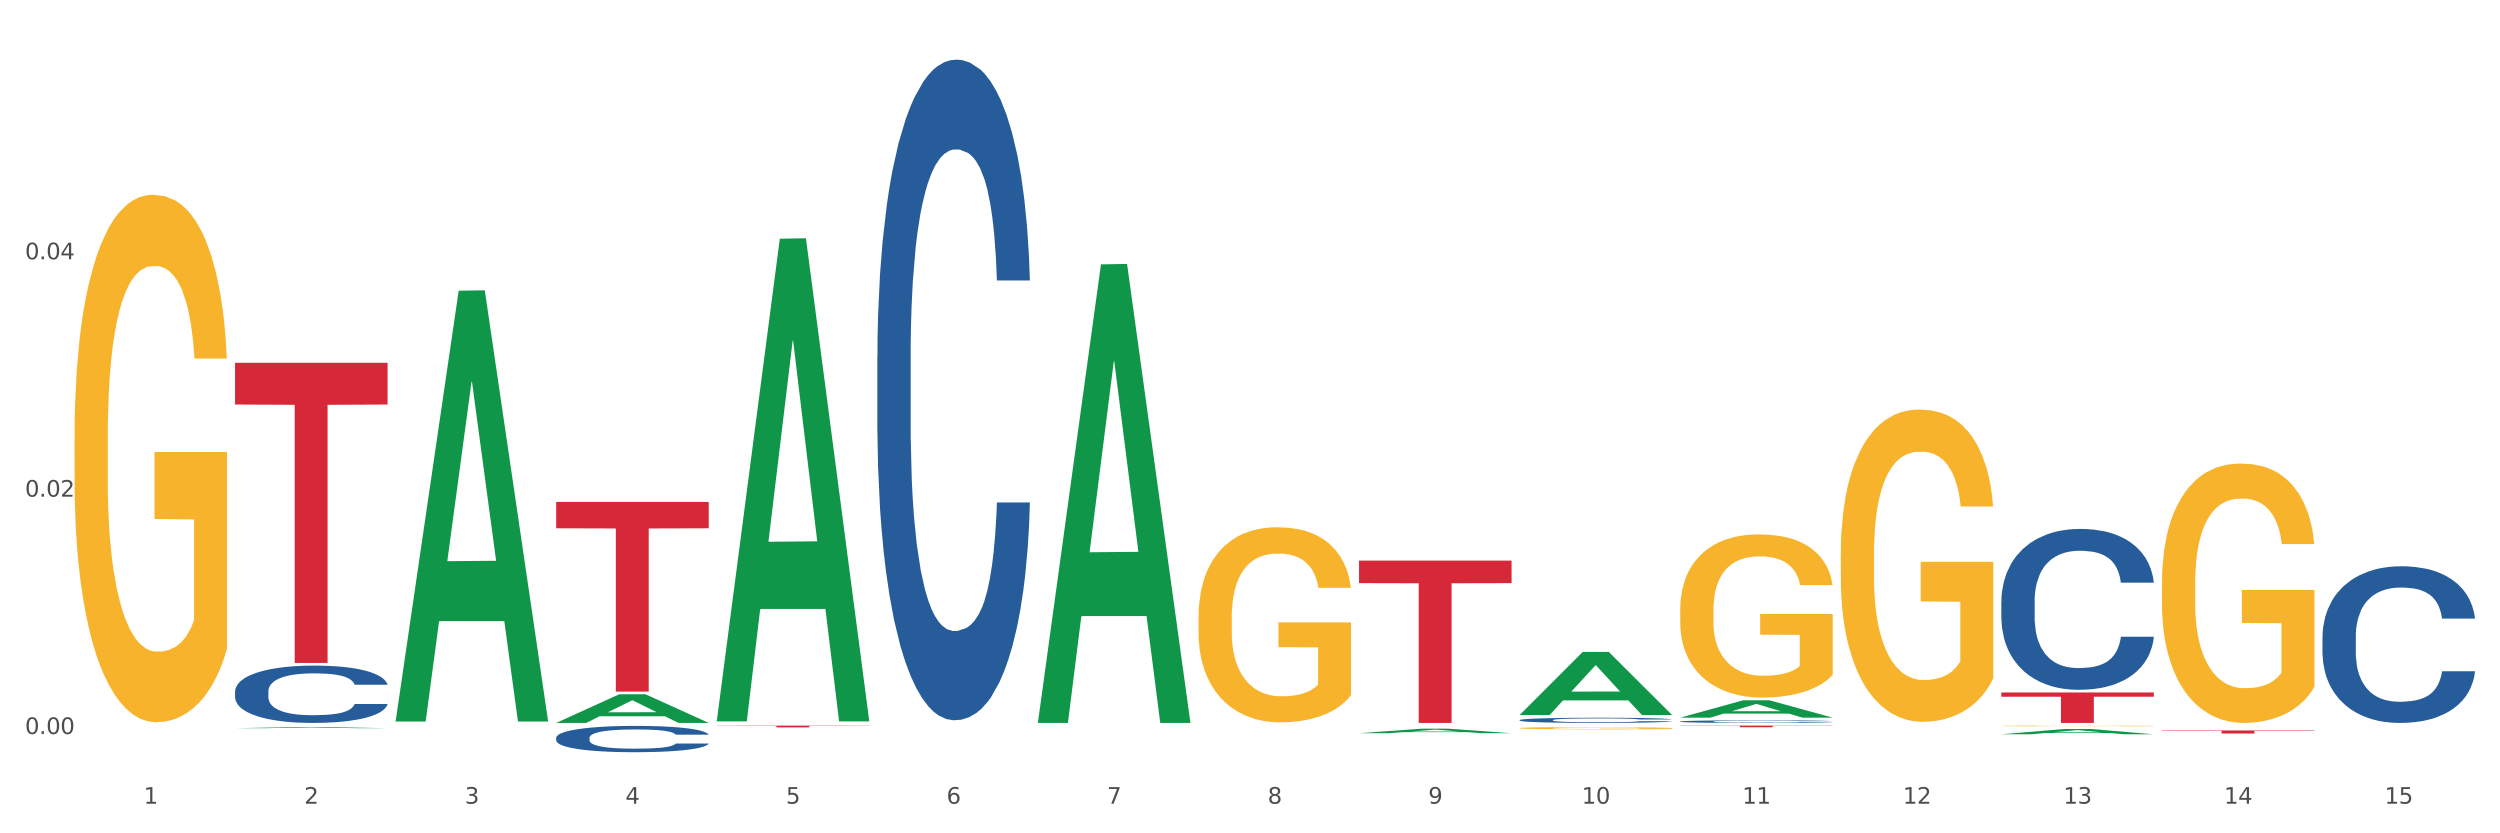 <?xml version="1.0" encoding="utf-8" standalone="no"?>
<!DOCTYPE svg PUBLIC "-//W3C//DTD SVG 1.1//EN"
  "http://www.w3.org/Graphics/SVG/1.1/DTD/svg11.dtd">
<svg xmlns:xlink="http://www.w3.org/1999/xlink" width="1080pt" height="360pt" viewBox="0 0 1080 360" xmlns="http://www.w3.org/2000/svg" version="1.1">
 <rect x="0" y="0" width="1080" height="360" fill="#333333" stroke="none"/>
 <defs>
  <style type="text/css">*{stroke-linejoin: round; stroke-linecap: butt}</style>
 </defs>
 <g id="figure_1">
  <g id="patch_1">
   <path d="M 0 360 
L 1080 360 
L 1080 0 
L 0 0 
z
" style="fill: #ffffff; stroke: #ffffff; stroke-linejoin: miter"/>
  </g>
  <g id="axes_1">
   <g id="matplotlib.axis_1">
    <g id="xtick_1">
     <g id="text_1">
      <!-- 1 -->
      <g style="fill: #4d4d4d" transform="translate(62.07 347.204) scale(0.096 -0.096)">
       <defs>
        <path id="DejaVuSans-31" d="M 794 531 
L 1825 531 
L 1825 4091 
L 703 3866 
L 703 4441 
L 1819 4666 
L 2450 4666 
L 2450 531 
L 3481 531 
L 3481 0 
L 794 0 
L 794 531 
z
" transform="scale(0.016)"/>
       </defs>
       <use xlink:href="#DejaVuSans-31"/>
      </g>
     </g>
    </g>
    <g id="xtick_2">
     <g id="text_2">
      <!-- 2 -->
      <g style="fill: #4d4d4d" transform="translate(131.436 347.204) scale(0.096 -0.096)">
       <defs>
        <path id="DejaVuSans-32" d="M 1228 531 
L 3431 531 
L 3431 0 
L 469 0 
L 469 531 
Q 828 903 1448 1529 
Q 2069 2156 2228 2338 
Q 2531 2678 2651 2914 
Q 2772 3150 2772 3378 
Q 2772 3750 2511 3984 
Q 2250 4219 1831 4219 
Q 1534 4219 1204 4116 
Q 875 4013 500 3803 
L 500 4441 
Q 881 4594 1212 4672 
Q 1544 4750 1819 4750 
Q 2544 4750 2975 4387 
Q 3406 4025 3406 3419 
Q 3406 3131 3298 2873 
Q 3191 2616 2906 2266 
Q 2828 2175 2409 1742 
Q 1991 1309 1228 531 
z
" transform="scale(0.016)"/>
       </defs>
       <use xlink:href="#DejaVuSans-32"/>
      </g>
     </g>
    </g>
    <g id="xtick_3">
     <g id="text_3">
      <!-- 3 -->
      <g style="fill: #4d4d4d" transform="translate(200.802 347.204) scale(0.096 -0.096)">
       <defs>
        <path id="DejaVuSans-33" d="M 2597 2516 
Q 3050 2419 3304 2112 
Q 3559 1806 3559 1356 
Q 3559 666 3084 287 
Q 2609 -91 1734 -91 
Q 1441 -91 1130 -33 
Q 819 25 488 141 
L 488 750 
Q 750 597 1062 519 
Q 1375 441 1716 441 
Q 2309 441 2620 675 
Q 2931 909 2931 1356 
Q 2931 1769 2642 2001 
Q 2353 2234 1838 2234 
L 1294 2234 
L 1294 2753 
L 1863 2753 
Q 2328 2753 2575 2939 
Q 2822 3125 2822 3475 
Q 2822 3834 2567 4026 
Q 2313 4219 1838 4219 
Q 1578 4219 1281 4162 
Q 984 4106 628 3988 
L 628 4550 
Q 988 4650 1302 4700 
Q 1616 4750 1894 4750 
Q 2613 4750 3031 4423 
Q 3450 4097 3450 3541 
Q 3450 3153 3228 2886 
Q 3006 2619 2597 2516 
z
" transform="scale(0.016)"/>
       </defs>
       <use xlink:href="#DejaVuSans-33"/>
      </g>
     </g>
    </g>
    <g id="xtick_4">
     <g id="text_4">
      <!-- 4 -->
      <g style="fill: #4d4d4d" transform="translate(270.169 347.204) scale(0.096 -0.096)">
       <defs>
        <path id="DejaVuSans-34" d="M 2419 4116 
L 825 1625 
L 2419 1625 
L 2419 4116 
z
M 2253 4666 
L 3047 4666 
L 3047 1625 
L 3713 1625 
L 3713 1100 
L 3047 1100 
L 3047 0 
L 2419 0 
L 2419 1100 
L 313 1100 
L 313 1709 
L 2253 4666 
z
" transform="scale(0.016)"/>
       </defs>
       <use xlink:href="#DejaVuSans-34"/>
      </g>
     </g>
    </g>
    <g id="xtick_5">
     <g id="text_5">
      <!-- 5 -->
      <g style="fill: #4d4d4d" transform="translate(339.535 347.204) scale(0.096 -0.096)">
       <defs>
        <path id="DejaVuSans-35" d="M 691 4666 
L 3169 4666 
L 3169 4134 
L 1269 4134 
L 1269 2991 
Q 1406 3038 1543 3061 
Q 1681 3084 1819 3084 
Q 2600 3084 3056 2656 
Q 3513 2228 3513 1497 
Q 3513 744 3044 326 
Q 2575 -91 1722 -91 
Q 1428 -91 1123 -41 
Q 819 9 494 109 
L 494 744 
Q 775 591 1075 516 
Q 1375 441 1709 441 
Q 2250 441 2565 725 
Q 2881 1009 2881 1497 
Q 2881 1984 2565 2268 
Q 2250 2553 1709 2553 
Q 1456 2553 1204 2497 
Q 953 2441 691 2322 
L 691 4666 
z
" transform="scale(0.016)"/>
       </defs>
       <use xlink:href="#DejaVuSans-35"/>
      </g>
     </g>
    </g>
    <g id="xtick_6">
     <g id="text_6">
      <!-- 6 -->
      <g style="fill: #4d4d4d" transform="translate(408.901 347.204) scale(0.096 -0.096)">
       <defs>
        <path id="DejaVuSans-36" d="M 2113 2584 
Q 1688 2584 1439 2293 
Q 1191 2003 1191 1497 
Q 1191 994 1439 701 
Q 1688 409 2113 409 
Q 2538 409 2786 701 
Q 3034 994 3034 1497 
Q 3034 2003 2786 2293 
Q 2538 2584 2113 2584 
z
M 3366 4563 
L 3366 3988 
Q 3128 4100 2886 4159 
Q 2644 4219 2406 4219 
Q 1781 4219 1451 3797 
Q 1122 3375 1075 2522 
Q 1259 2794 1537 2939 
Q 1816 3084 2150 3084 
Q 2853 3084 3261 2657 
Q 3669 2231 3669 1497 
Q 3669 778 3244 343 
Q 2819 -91 2113 -91 
Q 1303 -91 875 529 
Q 447 1150 447 2328 
Q 447 3434 972 4092 
Q 1497 4750 2381 4750 
Q 2619 4750 2861 4703 
Q 3103 4656 3366 4563 
z
" transform="scale(0.016)"/>
       </defs>
       <use xlink:href="#DejaVuSans-36"/>
      </g>
     </g>
    </g>
    <g id="xtick_7">
     <g id="text_7">
      <!-- 7 -->
      <g style="fill: #4d4d4d" transform="translate(478.267 347.204) scale(0.096 -0.096)">
       <defs>
        <path id="DejaVuSans-37" d="M 525 4666 
L 3525 4666 
L 3525 4397 
L 1831 0 
L 1172 0 
L 2766 4134 
L 525 4134 
L 525 4666 
z
" transform="scale(0.016)"/>
       </defs>
       <use xlink:href="#DejaVuSans-37"/>
      </g>
     </g>
    </g>
    <g id="xtick_8">
     <g id="text_8">
      <!-- 8 -->
      <g style="fill: #4d4d4d" transform="translate(547.634 347.204) scale(0.096 -0.096)">
       <defs>
        <path id="DejaVuSans-38" d="M 2034 2216 
Q 1584 2216 1326 1975 
Q 1069 1734 1069 1313 
Q 1069 891 1326 650 
Q 1584 409 2034 409 
Q 2484 409 2743 651 
Q 3003 894 3003 1313 
Q 3003 1734 2745 1975 
Q 2488 2216 2034 2216 
z
M 1403 2484 
Q 997 2584 770 2862 
Q 544 3141 544 3541 
Q 544 4100 942 4425 
Q 1341 4750 2034 4750 
Q 2731 4750 3128 4425 
Q 3525 4100 3525 3541 
Q 3525 3141 3298 2862 
Q 3072 2584 2669 2484 
Q 3125 2378 3379 2068 
Q 3634 1759 3634 1313 
Q 3634 634 3220 271 
Q 2806 -91 2034 -91 
Q 1263 -91 848 271 
Q 434 634 434 1313 
Q 434 1759 690 2068 
Q 947 2378 1403 2484 
z
M 1172 3481 
Q 1172 3119 1398 2916 
Q 1625 2713 2034 2713 
Q 2441 2713 2670 2916 
Q 2900 3119 2900 3481 
Q 2900 3844 2670 4047 
Q 2441 4250 2034 4250 
Q 1625 4250 1398 4047 
Q 1172 3844 1172 3481 
z
" transform="scale(0.016)"/>
       </defs>
       <use xlink:href="#DejaVuSans-38"/>
      </g>
     </g>
    </g>
    <g id="xtick_9">
     <g id="text_9">
      <!-- 9 -->
      <g style="fill: #4d4d4d" transform="translate(617 347.204) scale(0.096 -0.096)">
       <defs>
        <path id="DejaVuSans-39" d="M 703 97 
L 703 672 
Q 941 559 1184 500 
Q 1428 441 1663 441 
Q 2288 441 2617 861 
Q 2947 1281 2994 2138 
Q 2813 1869 2534 1725 
Q 2256 1581 1919 1581 
Q 1219 1581 811 2004 
Q 403 2428 403 3163 
Q 403 3881 828 4315 
Q 1253 4750 1959 4750 
Q 2769 4750 3195 4129 
Q 3622 3509 3622 2328 
Q 3622 1225 3098 567 
Q 2575 -91 1691 -91 
Q 1453 -91 1209 -44 
Q 966 3 703 97 
z
M 1959 2075 
Q 2384 2075 2632 2365 
Q 2881 2656 2881 3163 
Q 2881 3666 2632 3958 
Q 2384 4250 1959 4250 
Q 1534 4250 1286 3958 
Q 1038 3666 1038 3163 
Q 1038 2656 1286 2365 
Q 1534 2075 1959 2075 
z
" transform="scale(0.016)"/>
       </defs>
       <use xlink:href="#DejaVuSans-39"/>
      </g>
     </g>
    </g>
    <g id="xtick_10">
     <g id="text_10">
      <!-- 10 -->
      <g style="fill: #4d4d4d" transform="translate(683.312 347.204) scale(0.096 -0.096)">
       <defs>
        <path id="DejaVuSans-30" d="M 2034 4250 
Q 1547 4250 1301 3770 
Q 1056 3291 1056 2328 
Q 1056 1369 1301 889 
Q 1547 409 2034 409 
Q 2525 409 2770 889 
Q 3016 1369 3016 2328 
Q 3016 3291 2770 3770 
Q 2525 4250 2034 4250 
z
M 2034 4750 
Q 2819 4750 3233 4129 
Q 3647 3509 3647 2328 
Q 3647 1150 3233 529 
Q 2819 -91 2034 -91 
Q 1250 -91 836 529 
Q 422 1150 422 2328 
Q 422 3509 836 4129 
Q 1250 4750 2034 4750 
z
" transform="scale(0.016)"/>
       </defs>
       <use xlink:href="#DejaVuSans-31"/>
       <use xlink:href="#DejaVuSans-30" transform="translate(63.623 0)"/>
      </g>
     </g>
    </g>
    <g id="xtick_11">
     <g id="text_11">
      <!-- 11 -->
      <g style="fill: #4d4d4d" transform="translate(752.678 347.204) scale(0.096 -0.096)">
       <use xlink:href="#DejaVuSans-31"/>
       <use xlink:href="#DejaVuSans-31" transform="translate(63.623 0)"/>
      </g>
     </g>
    </g>
    <g id="xtick_12">
     <g id="text_12">
      <!-- 12 -->
      <g style="fill: #4d4d4d" transform="translate(822.044 347.204) scale(0.096 -0.096)">
       <use xlink:href="#DejaVuSans-31"/>
       <use xlink:href="#DejaVuSans-32" transform="translate(63.623 0)"/>
      </g>
     </g>
    </g>
    <g id="xtick_13">
     <g id="text_13">
      <!-- 13 -->
      <g style="fill: #4d4d4d" transform="translate(891.411 347.204) scale(0.096 -0.096)">
       <use xlink:href="#DejaVuSans-31"/>
       <use xlink:href="#DejaVuSans-33" transform="translate(63.623 0)"/>
      </g>
     </g>
    </g>
    <g id="xtick_14">
     <g id="text_14">
      <!-- 14 -->
      <g style="fill: #4d4d4d" transform="translate(960.777 347.204) scale(0.096 -0.096)">
       <use xlink:href="#DejaVuSans-31"/>
       <use xlink:href="#DejaVuSans-34" transform="translate(63.623 0)"/>
      </g>
     </g>
    </g>
    <g id="xtick_15">
     <g id="text_15">
      <!-- 15 -->
      <g style="fill: #4d4d4d" transform="translate(1030.143 347.204) scale(0.096 -0.096)">
       <use xlink:href="#DejaVuSans-31"/>
       <use xlink:href="#DejaVuSans-35" transform="translate(63.623 0)"/>
      </g>
     </g>
    </g>
    <g id="xtick_16"/>
    <g id="xtick_17"/>
    <g id="xtick_18"/>
    <g id="xtick_19"/>
    <g id="xtick_20"/>
    <g id="xtick_21"/>
    <g id="xtick_22"/>
    <g id="xtick_23"/>
    <g id="xtick_24"/>
    <g id="xtick_25"/>
    <g id="xtick_26"/>
    <g id="xtick_27"/>
    <g id="xtick_28"/>
    <g id="xtick_29"/>
   </g>
   <g id="matplotlib.axis_2">
    <g id="ytick_1">
     <g id="text_16">
      <!-- 0.00 -->
      <g style="fill: #4d4d4d" transform="translate(10.8 317.099) scale(0.096 -0.096)">
       <defs>
        <path id="DejaVuSans-2e" d="M 684 794 
L 1344 794 
L 1344 0 
L 684 0 
L 684 794 
z
" transform="scale(0.016)"/>
       </defs>
       <use xlink:href="#DejaVuSans-30"/>
       <use xlink:href="#DejaVuSans-2e" transform="translate(63.623 0)"/>
       <use xlink:href="#DejaVuSans-30" transform="translate(95.41 0)"/>
       <use xlink:href="#DejaVuSans-30" transform="translate(159.033 0)"/>
      </g>
     </g>
    </g>
    <g id="ytick_2">
     <g id="text_17">
      <!-- 0.02 -->
      <g style="fill: #4d4d4d" transform="translate(10.8 214.557) scale(0.096 -0.096)">
       <use xlink:href="#DejaVuSans-30"/>
       <use xlink:href="#DejaVuSans-2e" transform="translate(63.623 0)"/>
       <use xlink:href="#DejaVuSans-30" transform="translate(95.41 0)"/>
       <use xlink:href="#DejaVuSans-32" transform="translate(159.033 0)"/>
      </g>
     </g>
    </g>
    <g id="ytick_3">
     <g id="text_18">
      <!-- 0.04 -->
      <g style="fill: #4d4d4d" transform="translate(10.8 112.016) scale(0.096 -0.096)">
       <use xlink:href="#DejaVuSans-30"/>
       <use xlink:href="#DejaVuSans-2e" transform="translate(63.623 0)"/>
       <use xlink:href="#DejaVuSans-30" transform="translate(95.41 0)"/>
       <use xlink:href="#DejaVuSans-34" transform="translate(159.033 0)"/>
      </g>
     </g>
    </g>
    <g id="ytick_4"/>
    <g id="ytick_5"/>
    <g id="ytick_6"/>
   </g>
   <g id="PolyCollection_1">
    <path d="M 101.541 314.588 
L 101.609 314.588 
L 128.784 314.072 
L 140.061 314.071 
L 167.439 314.589 
L 154.395 314.589 
L 148.485 314.469 
L 120.427 314.469 
L 120.224 314.471 
L 114.517 314.589 
L 101.541 314.589 
L 101.541 314.588 
L 123.96 314.397 
L 144.952 314.396 
L 134.558 314.182 
L 134.422 314.181 
L 134.286 314.182 
L 123.892 314.396 
L 123.96 314.397 
L 101.541 314.588 
z
" clip-path="url(#p25a87e9193)" style="fill: #109648"/>
    <path d="M 725.837 313.451 
L 791.735 313.451 
L 791.735 313.552 
L 765.813 313.552 
L 765.813 314.173 
L 751.603 314.173 
L 751.603 313.552 
L 725.837 313.552 
L 725.837 313.452 
L 725.837 313.451 
z
" clip-path="url(#p25a87e9193)" style="fill: #d62839"/>
    <path d="M 32.175 189.43 
L 32.253 189.222 
L 32.253 181.73 
L 32.408 175.278 
L 33.186 159.669 
L 34.353 146.766 
L 35.209 139.898 
L 36.065 134.279 
L 37.076 128.659 
L 38.321 122.832 
L 40.578 114.299 
L 41.978 109.929 
L 43.69 105.35 
L 46.802 98.69 
L 49.058 94.944 
L 51.392 91.822 
L 55.204 88.076 
L 57.694 86.411 
L 60.339 85.163 
L 63.529 84.33 
L 65.941 84.122 
L 71.231 84.746 
L 75.744 86.619 
L 77.922 88.076 
L 80.723 90.574 
L 82.201 92.239 
L 84.613 95.569 
L 87.103 99.939 
L 88.815 103.685 
L 91.382 110.761 
L 93.327 117.837 
L 95.116 126.578 
L 96.05 132.614 
L 96.75 138.233 
L 97.373 144.685 
L 97.995 154.882 
L 83.991 154.882 
L 83.446 147.598 
L 82.59 140.73 
L 81.346 134.071 
L 80.256 129.908 
L 78.389 124.705 
L 76.677 121.375 
L 74.888 118.878 
L 72.71 116.797 
L 70.998 115.756 
L 68.586 114.924 
L 63.84 115.132 
L 60.65 116.797 
L 58.472 118.878 
L 57.071 120.751 
L 55.827 122.832 
L 54.426 125.746 
L 52.792 130.116 
L 51.625 134.071 
L 50.458 139.065 
L 49.525 144.06 
L 48.669 149.888 
L 47.969 156.131 
L 47.424 162.583 
L 46.957 170.491 
L 46.568 183.603 
L 46.568 212.115 
L 46.724 218.567 
L 47.113 227.1 
L 47.58 233.551 
L 48.358 241.252 
L 49.058 246.455 
L 50.381 253.947 
L 51.859 260.191 
L 53.026 264.145 
L 54.193 267.475 
L 56.216 272.053 
L 58.472 275.8 
L 60.417 278.089 
L 63.062 280.17 
L 64.852 281.003 
L 66.408 281.419 
L 70.22 281.419 
L 72.943 280.794 
L 75.977 279.338 
L 78.311 277.464 
L 80.256 275.175 
L 82.435 271.429 
L 83.835 267.891 
L 83.835 224.394 
L 66.719 224.186 
L 66.719 195.258 
L 98.073 195.258 
L 98.073 280.17 
L 96.75 284.541 
L 95.272 288.495 
L 93.716 292.033 
L 91.382 296.403 
L 88.581 300.566 
L 86.091 303.479 
L 83.446 305.977 
L 80.334 308.266 
L 76.288 310.347 
L 73.799 311.18 
L 70.687 311.804 
L 67.03 312.012 
L 63.84 311.596 
L 60.728 310.555 
L 57.461 308.682 
L 54.271 305.977 
L 51.859 303.271 
L 49.447 299.941 
L 46.879 295.571 
L 44.857 291.408 
L 43.301 287.662 
L 41.589 282.876 
L 39.722 276.632 
L 38.321 271.013 
L 37.076 265.185 
L 35.754 257.693 
L 34.82 251.242 
L 33.887 243.125 
L 33.342 237.089 
L 32.72 227.724 
L 32.253 214.613 
L 32.175 189.43 
z
" clip-path="url(#p25a87e9193)" style="fill: #f7b32b"/>
    <path d="M 309.64 313.451 
L 375.538 313.451 
L 375.538 313.56 
L 349.616 313.561 
L 349.616 314.232 
L 335.406 314.232 
L 335.406 313.561 
L 309.64 313.56 
L 309.64 313.452 
L 309.64 313.451 
z
" clip-path="url(#p25a87e9193)" style="fill: #d62839"/>
    <path d="M 240.274 216.835 
L 306.172 216.835 
L 306.172 228.22 
L 280.25 228.296 
L 280.25 298.758 
L 266.039 298.758 
L 266.039 228.296 
L 240.274 228.22 
L 240.274 216.912 
L 240.274 216.835 
z
" clip-path="url(#p25a87e9193)" style="fill: #d62839"/>
    <path d="M 101.541 156.739 
L 167.439 156.739 
L 167.439 174.756 
L 141.517 174.877 
L 141.517 286.388 
L 127.307 286.388 
L 127.307 174.877 
L 101.541 174.756 
L 101.541 156.861 
L 101.541 156.739 
z
" clip-path="url(#p25a87e9193)" style="fill: #d62839"/>
    <path d="M 101.541 298.664 
L 101.619 298.642 
L 101.619 298.009 
L 101.853 297.149 
L 102.71 295.566 
L 103.8 294.368 
L 105.67 292.966 
L 106.682 292.378 
L 108.006 291.722 
L 110.733 290.659 
L 113.848 289.755 
L 116.029 289.257 
L 117.665 288.941 
L 121.326 288.375 
L 123.429 288.126 
L 125.61 287.923 
L 127.48 287.787 
L 130.595 287.629 
L 133.088 287.561 
L 135.97 287.538 
L 138.385 287.561 
L 141.578 287.652 
L 146.252 287.923 
L 148.044 288.081 
L 150.458 288.353 
L 152.951 288.714 
L 154.976 289.076 
L 157.313 289.596 
L 159.728 290.275 
L 162.064 291.134 
L 163.7 291.926 
L 165.024 292.762 
L 166.193 293.78 
L 167.05 294.888 
L 167.439 295.815 
L 153.185 295.815 
L 152.795 294.978 
L 152.016 294.074 
L 151.237 293.463 
L 150.38 292.966 
L 149.056 292.4 
L 147.888 292.039 
L 145.941 291.609 
L 144.149 291.338 
L 142.669 291.179 
L 140.877 291.044 
L 137.061 290.908 
L 134.334 290.908 
L 132.621 290.953 
L 130.518 291.066 
L 128.726 291.225 
L 126.623 291.496 
L 124.987 291.79 
L 123.351 292.174 
L 122.417 292.446 
L 121.015 292.943 
L 120.08 293.35 
L 118.834 294.051 
L 118.133 294.549 
L 116.886 295.838 
L 116.341 296.788 
L 116.107 297.443 
L 115.952 298.167 
L 115.952 301.695 
L 116.419 303.278 
L 116.808 303.956 
L 117.431 304.725 
L 118.6 305.72 
L 120.314 306.692 
L 122.105 307.393 
L 123.585 307.823 
L 124.987 308.14 
L 126.389 308.388 
L 128.103 308.615 
L 129.505 308.75 
L 131.608 308.886 
L 134.101 308.954 
L 136.048 308.954 
L 140.021 308.841 
L 141.812 308.728 
L 143.526 308.569 
L 145.395 308.321 
L 146.875 308.049 
L 147.732 307.846 
L 149.134 307.416 
L 150.225 306.964 
L 151.159 306.444 
L 151.783 305.991 
L 152.484 305.313 
L 153.029 304.544 
L 153.185 304.137 
L 167.439 304.137 
L 167.128 304.951 
L 166.582 305.743 
L 165.492 306.805 
L 164.635 307.416 
L 163.311 308.162 
L 161.909 308.796 
L 159.961 309.497 
L 158.17 310.017 
L 156.3 310.469 
L 154.275 310.876 
L 150.614 311.441 
L 149.29 311.6 
L 146.486 311.871 
L 144.305 312.029 
L 141.111 312.188 
L 137.84 312.278 
L 134.412 312.301 
L 131.374 312.255 
L 128.025 312.12 
L 125.922 311.984 
L 123.585 311.781 
L 120.859 311.464 
L 118.288 311.08 
L 115.874 310.627 
L 113.615 310.107 
L 111.512 309.519 
L 108.785 308.547 
L 106.76 307.597 
L 105.28 306.715 
L 104.267 305.969 
L 103.255 305.019 
L 102.71 304.363 
L 101.853 302.78 
L 101.541 301.31 
L 101.541 298.664 
z
" clip-path="url(#p25a87e9193)" style="fill: #255c99"/>
    <path d="M 240.274 318.695 
L 240.352 318.685 
L 240.352 318.394 
L 240.585 318 
L 241.442 317.274 
L 242.533 316.724 
L 244.402 316.081 
L 245.415 315.812 
L 246.739 315.511 
L 249.465 315.023 
L 252.581 314.609 
L 254.762 314.38 
L 256.398 314.235 
L 260.059 313.976 
L 262.162 313.862 
L 264.343 313.768 
L 266.212 313.706 
L 269.328 313.634 
L 271.821 313.602 
L 274.703 313.592 
L 277.117 313.602 
L 280.311 313.644 
L 284.985 313.768 
L 286.776 313.841 
L 289.191 313.965 
L 291.683 314.131 
L 293.709 314.297 
L 296.045 314.536 
L 298.46 314.847 
L 300.797 315.241 
L 302.433 315.604 
L 303.757 315.988 
L 304.925 316.455 
L 305.782 316.963 
L 306.172 317.388 
L 291.917 317.388 
L 291.528 317.004 
L 290.749 316.59 
L 289.97 316.31 
L 289.113 316.081 
L 287.789 315.822 
L 286.62 315.656 
L 284.673 315.459 
L 282.881 315.335 
L 281.401 315.262 
L 279.61 315.2 
L 275.793 315.138 
L 273.067 315.138 
L 271.353 315.158 
L 269.25 315.21 
L 267.458 315.283 
L 265.355 315.407 
L 263.72 315.542 
L 262.084 315.718 
L 261.149 315.843 
L 259.747 316.071 
L 258.812 316.258 
L 257.566 316.579 
L 256.865 316.807 
L 255.619 317.399 
L 255.073 317.834 
L 254.84 318.135 
L 254.684 318.467 
L 254.684 320.085 
L 255.151 320.811 
L 255.541 321.122 
L 256.164 321.475 
L 257.332 321.931 
L 259.046 322.377 
L 260.838 322.699 
L 262.318 322.896 
L 263.72 323.041 
L 265.122 323.155 
L 266.835 323.259 
L 268.237 323.321 
L 270.341 323.383 
L 272.833 323.414 
L 274.78 323.414 
L 278.753 323.363 
L 280.545 323.311 
L 282.258 323.238 
L 284.128 323.124 
L 285.608 323 
L 286.465 322.906 
L 287.867 322.709 
L 288.957 322.502 
L 289.892 322.263 
L 290.515 322.056 
L 291.216 321.745 
L 291.761 321.392 
L 291.917 321.205 
L 306.172 321.205 
L 305.86 321.579 
L 305.315 321.942 
L 304.224 322.429 
L 303.367 322.709 
L 302.043 323.051 
L 300.641 323.342 
L 298.694 323.663 
L 296.902 323.902 
L 295.033 324.109 
L 293.008 324.296 
L 289.347 324.555 
L 288.022 324.628 
L 285.218 324.752 
L 283.037 324.825 
L 279.844 324.898 
L 276.572 324.939 
L 273.145 324.95 
L 270.107 324.929 
L 266.757 324.867 
L 264.654 324.804 
L 262.318 324.711 
L 259.591 324.566 
L 257.021 324.389 
L 254.606 324.182 
L 252.347 323.943 
L 250.244 323.674 
L 247.518 323.228 
L 245.493 322.792 
L 244.013 322.388 
L 243 322.045 
L 241.987 321.61 
L 241.442 321.309 
L 240.585 320.583 
L 240.274 319.909 
L 240.274 318.695 
z
" clip-path="url(#p25a87e9193)" style="fill: #255c99"/>
    <path d="M 379.006 153.996 
L 379.084 153.735 
L 379.084 146.437 
L 379.318 136.533 
L 380.175 118.288 
L 381.265 104.474 
L 383.134 88.314 
L 384.147 81.537 
L 385.471 73.978 
L 388.198 61.728 
L 391.313 51.303 
L 393.494 45.568 
L 395.13 41.919 
L 398.791 35.403 
L 400.894 32.536 
L 403.075 30.19 
L 404.945 28.627 
L 408.06 26.802 
L 410.553 26.02 
L 413.435 25.759 
L 415.85 26.02 
L 419.043 27.063 
L 423.717 30.19 
L 425.509 32.015 
L 427.923 35.143 
L 430.416 39.313 
L 432.441 43.483 
L 434.778 49.478 
L 437.193 57.297 
L 439.529 67.202 
L 441.165 76.324 
L 442.489 85.968 
L 443.658 97.697 
L 444.515 110.469 
L 444.904 121.155 
L 430.65 121.155 
L 430.26 111.511 
L 429.481 101.085 
L 428.702 94.048 
L 427.845 88.314 
L 426.521 81.798 
L 425.353 77.628 
L 423.405 72.675 
L 421.614 69.548 
L 420.134 67.723 
L 418.342 66.159 
L 414.526 64.595 
L 411.799 64.595 
L 410.086 65.117 
L 407.982 66.42 
L 406.191 68.244 
L 404.088 71.372 
L 402.452 74.76 
L 400.816 79.191 
L 399.882 82.319 
L 398.479 88.053 
L 397.545 92.745 
L 396.298 100.825 
L 395.597 106.559 
L 394.351 121.416 
L 393.806 132.363 
L 393.572 139.921 
L 393.416 148.262 
L 393.416 188.922 
L 393.884 207.167 
L 394.273 214.986 
L 394.896 223.848 
L 396.065 235.317 
L 397.778 246.524 
L 399.57 254.604 
L 401.05 259.556 
L 402.452 263.205 
L 403.854 266.073 
L 405.568 268.679 
L 406.97 270.243 
L 409.073 271.807 
L 411.566 272.589 
L 413.513 272.589 
L 417.485 271.285 
L 419.277 269.982 
L 420.991 268.158 
L 422.86 265.291 
L 424.34 262.163 
L 425.197 259.817 
L 426.599 254.865 
L 427.69 249.652 
L 428.624 243.657 
L 429.247 238.444 
L 429.948 230.625 
L 430.494 221.763 
L 430.65 217.072 
L 444.904 217.072 
L 444.592 226.455 
L 444.047 235.577 
L 442.957 247.828 
L 442.1 254.865 
L 440.776 263.466 
L 439.374 270.764 
L 437.426 278.844 
L 435.635 284.839 
L 433.765 290.052 
L 431.74 294.743 
L 428.079 301.259 
L 426.755 303.084 
L 423.951 306.212 
L 421.77 308.036 
L 418.576 309.861 
L 415.304 310.903 
L 411.877 311.164 
L 408.839 310.643 
L 405.49 309.079 
L 403.387 307.515 
L 401.05 305.169 
L 398.324 301.52 
L 395.753 297.089 
L 393.339 291.876 
L 391.08 285.881 
L 388.976 279.105 
L 386.25 267.897 
L 384.225 256.95 
L 382.745 246.785 
L 381.732 238.184 
L 380.72 227.237 
L 380.175 219.678 
L 379.318 201.433 
L 379.006 184.491 
L 379.006 153.996 
z
" clip-path="url(#p25a87e9193)" style="fill: #255c99"/>
    <path d="M 656.471 311.07 
L 656.549 311.068 
L 656.549 311.011 
L 656.783 310.934 
L 657.639 310.791 
L 658.73 310.683 
L 660.599 310.556 
L 661.612 310.503 
L 662.936 310.444 
L 665.662 310.348 
L 668.778 310.267 
L 670.959 310.222 
L 672.595 310.193 
L 676.256 310.142 
L 678.359 310.12 
L 680.54 310.101 
L 682.41 310.089 
L 685.525 310.075 
L 688.018 310.069 
L 690.9 310.067 
L 693.315 310.069 
L 696.508 310.077 
L 701.182 310.101 
L 702.973 310.116 
L 705.388 310.14 
L 707.881 310.173 
L 709.906 310.205 
L 712.243 310.252 
L 714.657 310.313 
L 716.994 310.391 
L 718.63 310.462 
L 719.954 310.538 
L 721.123 310.63 
L 721.979 310.73 
L 722.369 310.813 
L 708.114 310.813 
L 707.725 310.738 
L 706.946 310.656 
L 706.167 310.601 
L 705.31 310.556 
L 703.986 310.505 
L 702.818 310.473 
L 700.87 310.434 
L 699.079 310.409 
L 697.599 310.395 
L 695.807 310.383 
L 691.99 310.371 
L 689.264 310.371 
L 687.55 310.375 
L 685.447 310.385 
L 683.656 310.399 
L 681.553 310.424 
L 679.917 310.45 
L 678.281 310.485 
L 677.346 310.509 
L 675.944 310.554 
L 675.01 310.591 
L 673.763 310.654 
L 673.062 310.699 
L 671.816 310.815 
L 671.271 310.901 
L 671.037 310.96 
L 670.881 311.026 
L 670.881 311.344 
L 671.349 311.487 
L 671.738 311.548 
L 672.361 311.617 
L 673.53 311.707 
L 675.243 311.795 
L 677.035 311.858 
L 678.515 311.897 
L 679.917 311.925 
L 681.319 311.948 
L 683.033 311.968 
L 684.435 311.98 
L 686.538 311.993 
L 689.03 311.999 
L 690.978 311.999 
L 694.95 311.989 
L 696.742 311.978 
L 698.456 311.964 
L 700.325 311.942 
L 701.805 311.917 
L 702.662 311.899 
L 704.064 311.86 
L 705.154 311.819 
L 706.089 311.772 
L 706.712 311.731 
L 707.413 311.67 
L 707.959 311.601 
L 708.114 311.564 
L 722.369 311.564 
L 722.057 311.638 
L 721.512 311.709 
L 720.422 311.805 
L 719.565 311.86 
L 718.241 311.927 
L 716.838 311.984 
L 714.891 312.048 
L 713.1 312.095 
L 711.23 312.135 
L 709.205 312.172 
L 705.544 312.223 
L 704.22 312.237 
L 701.416 312.262 
L 699.235 312.276 
L 696.041 312.29 
L 692.769 312.299 
L 689.342 312.301 
L 686.304 312.297 
L 682.955 312.284 
L 680.852 312.272 
L 678.515 312.254 
L 675.789 312.225 
L 673.218 312.19 
L 670.803 312.15 
L 668.544 312.103 
L 666.441 312.05 
L 663.715 311.962 
L 661.69 311.876 
L 660.21 311.797 
L 659.197 311.729 
L 658.185 311.644 
L 657.639 311.585 
L 656.783 311.442 
L 656.471 311.309 
L 656.471 311.07 
z
" clip-path="url(#p25a87e9193)" style="fill: #255c99"/>
    <path d="M 725.837 311.686 
L 725.915 311.685 
L 725.915 311.656 
L 726.149 311.617 
L 727.006 311.546 
L 728.096 311.492 
L 729.966 311.429 
L 730.978 311.402 
L 732.302 311.373 
L 735.029 311.325 
L 738.144 311.284 
L 740.325 311.261 
L 741.961 311.247 
L 745.622 311.222 
L 747.725 311.21 
L 749.906 311.201 
L 751.776 311.195 
L 754.891 311.188 
L 757.384 311.185 
L 760.266 311.184 
L 762.681 311.185 
L 765.874 311.189 
L 770.548 311.201 
L 772.34 311.208 
L 774.754 311.221 
L 777.247 311.237 
L 779.272 311.253 
L 781.609 311.277 
L 784.024 311.307 
L 786.36 311.346 
L 787.996 311.382 
L 789.32 311.42 
L 790.489 311.465 
L 791.346 311.515 
L 791.735 311.557 
L 777.481 311.557 
L 777.091 311.519 
L 776.312 311.479 
L 775.533 311.451 
L 774.676 311.429 
L 773.352 311.403 
L 772.184 311.387 
L 770.237 311.368 
L 768.445 311.355 
L 766.965 311.348 
L 765.173 311.342 
L 761.357 311.336 
L 758.63 311.336 
L 756.917 311.338 
L 754.814 311.343 
L 753.022 311.35 
L 750.919 311.362 
L 749.283 311.376 
L 747.647 311.393 
L 746.713 311.405 
L 745.311 311.428 
L 744.376 311.446 
L 743.13 311.478 
L 742.429 311.5 
L 741.182 311.558 
L 740.637 311.601 
L 740.403 311.631 
L 740.248 311.663 
L 740.248 311.822 
L 740.715 311.894 
L 741.104 311.924 
L 741.727 311.959 
L 742.896 312.004 
L 744.61 312.048 
L 746.401 312.079 
L 747.881 312.099 
L 749.283 312.113 
L 750.685 312.124 
L 752.399 312.134 
L 753.801 312.141 
L 755.904 312.147 
L 758.397 312.15 
L 760.344 312.15 
L 764.317 312.145 
L 766.108 312.14 
L 767.822 312.132 
L 769.691 312.121 
L 771.171 312.109 
L 772.028 312.1 
L 773.43 312.08 
L 774.521 312.06 
L 775.455 312.037 
L 776.079 312.016 
L 776.78 311.986 
L 777.325 311.951 
L 777.481 311.933 
L 791.735 311.933 
L 791.424 311.969 
L 790.878 312.005 
L 789.788 312.053 
L 788.931 312.08 
L 787.607 312.114 
L 786.205 312.143 
L 784.257 312.174 
L 782.466 312.198 
L 780.596 312.218 
L 778.571 312.236 
L 774.91 312.262 
L 773.586 312.269 
L 770.782 312.281 
L 768.601 312.288 
L 765.407 312.296 
L 762.136 312.3 
L 758.708 312.301 
L 755.67 312.299 
L 752.321 312.293 
L 750.218 312.286 
L 747.881 312.277 
L 745.155 312.263 
L 742.584 312.246 
L 740.17 312.225 
L 737.911 312.202 
L 735.808 312.175 
L 733.081 312.131 
L 731.056 312.089 
L 729.576 312.049 
L 728.563 312.015 
L 727.551 311.972 
L 727.006 311.943 
L 726.149 311.871 
L 725.837 311.805 
L 725.837 311.686 
z
" clip-path="url(#p25a87e9193)" style="fill: #255c99"/>
    <path d="M 864.57 259.72 
L 864.648 259.657 
L 864.648 257.879 
L 864.881 255.467 
L 865.738 251.024 
L 866.829 247.66 
L 868.698 243.724 
L 869.711 242.074 
L 871.035 240.233 
L 873.761 237.25 
L 876.877 234.711 
L 879.058 233.314 
L 880.694 232.426 
L 884.355 230.839 
L 886.458 230.14 
L 888.639 229.569 
L 890.508 229.188 
L 893.624 228.744 
L 896.117 228.554 
L 898.999 228.49 
L 901.413 228.554 
L 904.607 228.807 
L 909.281 229.569 
L 911.072 230.013 
L 913.487 230.775 
L 915.979 231.791 
L 918.005 232.806 
L 920.341 234.266 
L 922.756 236.171 
L 925.093 238.583 
L 926.729 240.804 
L 928.053 243.153 
L 929.221 246.009 
L 930.078 249.12 
L 930.468 251.722 
L 916.213 251.722 
L 915.824 249.374 
L 915.045 246.834 
L 914.266 245.121 
L 913.409 243.724 
L 912.085 242.137 
L 910.916 241.122 
L 908.969 239.916 
L 907.177 239.154 
L 905.697 238.71 
L 903.906 238.329 
L 900.089 237.948 
L 897.363 237.948 
L 895.649 238.075 
L 893.546 238.392 
L 891.754 238.837 
L 889.651 239.598 
L 888.016 240.423 
L 886.38 241.503 
L 885.445 242.264 
L 884.043 243.661 
L 883.108 244.803 
L 881.862 246.771 
L 881.161 248.167 
L 879.915 251.786 
L 879.369 254.452 
L 879.136 256.292 
L 878.98 258.324 
L 878.98 268.226 
L 879.447 272.669 
L 879.837 274.573 
L 880.46 276.731 
L 881.628 279.524 
L 883.342 282.254 
L 885.134 284.222 
L 886.614 285.428 
L 888.016 286.316 
L 889.418 287.014 
L 891.131 287.649 
L 892.533 288.03 
L 894.637 288.411 
L 897.129 288.601 
L 899.076 288.601 
L 903.049 288.284 
L 904.841 287.967 
L 906.554 287.522 
L 908.424 286.824 
L 909.904 286.062 
L 910.76 285.491 
L 912.163 284.285 
L 913.253 283.016 
L 914.188 281.556 
L 914.811 280.286 
L 915.512 278.382 
L 916.057 276.224 
L 916.213 275.081 
L 930.468 275.081 
L 930.156 277.366 
L 929.611 279.588 
L 928.52 282.571 
L 927.663 284.285 
L 926.339 286.38 
L 924.937 288.157 
L 922.99 290.125 
L 921.198 291.585 
L 919.329 292.854 
L 917.304 293.997 
L 913.643 295.584 
L 912.318 296.028 
L 909.514 296.79 
L 907.333 297.234 
L 904.14 297.678 
L 900.868 297.932 
L 897.441 297.996 
L 894.403 297.869 
L 891.053 297.488 
L 888.95 297.107 
L 886.614 296.536 
L 883.887 295.647 
L 881.317 294.568 
L 878.902 293.299 
L 876.643 291.839 
L 874.54 290.188 
L 871.814 287.459 
L 869.789 284.793 
L 868.309 282.317 
L 867.296 280.223 
L 866.283 277.557 
L 865.738 275.716 
L 864.881 271.273 
L 864.57 267.147 
L 864.57 259.72 
z
" clip-path="url(#p25a87e9193)" style="fill: #255c99"/>
    <path d="M 933.936 314.406 
L 934.014 314.406 
L 934.014 314.406 
L 934.247 314.406 
L 935.104 314.406 
L 936.195 314.406 
L 938.064 314.406 
L 939.077 314.406 
L 940.401 314.406 
L 943.127 314.406 
L 946.243 314.406 
L 948.424 314.406 
L 950.06 314.406 
L 953.721 314.406 
L 955.824 314.406 
L 958.005 314.406 
L 959.874 314.406 
L 962.99 314.406 
L 965.483 314.406 
L 968.365 314.406 
L 970.779 314.406 
L 973.973 314.406 
L 978.647 314.406 
L 980.438 314.406 
L 982.853 314.406 
L 985.346 314.406 
L 987.371 314.406 
L 989.708 314.406 
L 992.122 314.406 
L 994.459 314.406 
L 996.095 314.406 
L 997.419 314.406 
L 998.587 314.406 
L 999.444 314.406 
L 999.834 314.406 
L 985.579 314.406 
L 985.19 314.406 
L 984.411 314.406 
L 983.632 314.406 
L 982.775 314.406 
L 981.451 314.406 
L 980.283 314.406 
L 978.335 314.406 
L 976.544 314.406 
L 975.064 314.406 
L 973.272 314.406 
L 969.455 314.406 
L 966.729 314.406 
L 965.015 314.406 
L 962.912 314.406 
L 961.121 314.406 
L 959.018 314.406 
L 957.382 314.406 
L 955.746 314.406 
L 954.811 314.406 
L 953.409 314.406 
L 952.475 314.406 
L 951.228 314.406 
L 950.527 314.406 
L 949.281 314.406 
L 948.736 314.406 
L 948.502 314.406 
L 948.346 314.406 
L 948.346 314.406 
L 948.814 314.406 
L 949.203 314.406 
L 949.826 314.406 
L 950.995 314.406 
L 952.708 314.406 
L 954.5 314.406 
L 955.98 314.406 
L 957.382 314.406 
L 958.784 314.406 
L 960.498 314.406 
L 961.9 314.406 
L 964.003 314.406 
L 966.495 314.406 
L 968.443 314.406 
L 972.415 314.406 
L 974.207 314.406 
L 975.92 314.406 
L 977.79 314.406 
L 979.27 314.406 
L 980.127 314.406 
L 981.529 314.406 
L 982.619 314.406 
L 983.554 314.406 
L 984.177 314.406 
L 984.878 314.406 
L 985.423 314.406 
L 985.579 314.406 
L 999.834 314.406 
L 999.522 314.406 
L 998.977 314.406 
L 997.886 314.406 
L 997.03 314.406 
L 995.705 314.406 
L 994.303 314.406 
L 992.356 314.406 
L 990.564 314.406 
L 988.695 314.406 
L 986.67 314.406 
L 983.009 314.406 
L 981.685 314.406 
L 978.88 314.406 
L 976.699 314.406 
L 973.506 314.406 
L 970.234 314.406 
L 966.807 314.406 
L 963.769 314.406 
L 960.42 314.406 
L 958.317 314.406 
L 955.98 314.406 
L 953.253 314.406 
L 950.683 314.406 
L 948.268 314.406 
L 946.009 314.406 
L 943.906 314.406 
L 941.18 314.406 
L 939.155 314.406 
L 937.675 314.406 
L 936.662 314.406 
L 935.65 314.406 
L 935.104 314.406 
L 934.247 314.406 
L 933.936 314.406 
L 933.936 314.406 
z
" clip-path="url(#p25a87e9193)" style="fill: #255c99"/>
    <path d="M 1003.302 275.034 
L 1003.38 274.972 
L 1003.38 273.242 
L 1003.614 270.893 
L 1004.47 266.567 
L 1005.561 263.291 
L 1007.43 259.46 
L 1008.443 257.853 
L 1009.767 256.061 
L 1012.494 253.156 
L 1015.609 250.684 
L 1017.79 249.324 
L 1019.426 248.459 
L 1023.087 246.914 
L 1025.19 246.234 
L 1027.371 245.678 
L 1029.241 245.307 
L 1032.356 244.874 
L 1034.849 244.689 
L 1037.731 244.627 
L 1040.146 244.689 
L 1043.339 244.936 
L 1048.013 245.678 
L 1049.805 246.11 
L 1052.219 246.852 
L 1054.712 247.841 
L 1056.737 248.83 
L 1059.074 250.251 
L 1061.489 252.105 
L 1063.825 254.454 
L 1065.461 256.617 
L 1066.785 258.904 
L 1067.954 261.685 
L 1068.811 264.713 
L 1069.2 267.247 
L 1054.945 267.247 
L 1054.556 264.96 
L 1053.777 262.488 
L 1052.998 260.819 
L 1052.141 259.46 
L 1050.817 257.915 
L 1049.649 256.926 
L 1047.701 255.752 
L 1045.91 255.01 
L 1044.43 254.577 
L 1042.638 254.207 
L 1038.822 253.836 
L 1036.095 253.836 
L 1034.382 253.959 
L 1032.278 254.268 
L 1030.487 254.701 
L 1028.384 255.443 
L 1026.748 256.246 
L 1025.112 257.297 
L 1024.178 258.038 
L 1022.775 259.398 
L 1021.841 260.51 
L 1020.594 262.426 
L 1019.893 263.786 
L 1018.647 267.309 
L 1018.102 269.904 
L 1017.868 271.697 
L 1017.712 273.674 
L 1017.712 283.315 
L 1018.18 287.642 
L 1018.569 289.496 
L 1019.192 291.597 
L 1020.361 294.316 
L 1022.074 296.974 
L 1023.866 298.89 
L 1025.346 300.064 
L 1026.748 300.929 
L 1028.15 301.609 
L 1029.864 302.227 
L 1031.266 302.598 
L 1033.369 302.969 
L 1035.862 303.154 
L 1037.809 303.154 
L 1041.781 302.845 
L 1043.573 302.536 
L 1045.287 302.103 
L 1047.156 301.423 
L 1048.636 300.682 
L 1049.493 300.126 
L 1050.895 298.951 
L 1051.986 297.715 
L 1052.92 296.294 
L 1053.543 295.058 
L 1054.244 293.204 
L 1054.79 291.102 
L 1054.945 289.99 
L 1069.2 289.99 
L 1068.888 292.215 
L 1068.343 294.378 
L 1067.253 297.283 
L 1066.396 298.951 
L 1065.072 300.991 
L 1063.67 302.721 
L 1061.722 304.637 
L 1059.931 306.059 
L 1058.061 307.295 
L 1056.036 308.407 
L 1052.375 309.952 
L 1051.051 310.385 
L 1048.247 311.126 
L 1046.066 311.559 
L 1042.872 311.992 
L 1039.6 312.239 
L 1036.173 312.301 
L 1033.135 312.177 
L 1029.786 311.806 
L 1027.683 311.435 
L 1025.346 310.879 
L 1022.62 310.014 
L 1020.049 308.963 
L 1017.634 307.727 
L 1015.376 306.306 
L 1013.272 304.699 
L 1010.546 302.041 
L 1008.521 299.446 
L 1007.041 297.036 
L 1006.028 294.996 
L 1005.016 292.4 
L 1004.47 290.608 
L 1003.614 286.282 
L 1003.302 282.265 
L 1003.302 275.034 
z
" clip-path="url(#p25a87e9193)" style="fill: #255c99"/>
    <path d="M 933.936 252.028 
L 934.014 251.926 
L 934.014 248.242 
L 934.169 245.069 
L 934.947 237.395 
L 936.114 231.05 
L 936.97 227.673 
L 937.826 224.91 
L 938.837 222.147 
L 940.082 219.282 
L 942.338 215.086 
L 943.739 212.938 
L 945.45 210.686 
L 948.563 207.412 
L 950.819 205.57 
L 953.153 204.035 
L 956.965 202.193 
L 959.455 201.374 
L 962.1 200.76 
L 965.29 200.351 
L 967.702 200.248 
L 972.992 200.555 
L 977.505 201.476 
L 979.683 202.193 
L 982.484 203.421 
L 983.962 204.239 
L 986.374 205.877 
L 988.864 208.026 
L 990.575 209.868 
L 993.143 213.347 
L 995.088 216.826 
L 996.877 221.124 
L 997.811 224.092 
L 998.511 226.854 
L 999.134 230.027 
L 999.756 235.041 
L 985.752 235.041 
L 985.207 231.459 
L 984.351 228.082 
L 983.106 224.808 
L 982.017 222.761 
L 980.15 220.203 
L 978.438 218.566 
L 976.649 217.338 
L 974.47 216.314 
L 972.759 215.803 
L 970.347 215.393 
L 965.601 215.496 
L 962.411 216.314 
L 960.233 217.338 
L 958.832 218.259 
L 957.588 219.282 
L 956.187 220.715 
L 954.553 222.864 
L 953.386 224.808 
L 952.219 227.264 
L 951.286 229.72 
L 950.43 232.585 
L 949.73 235.655 
L 949.185 238.827 
L 948.718 242.716 
L 948.329 249.163 
L 948.329 263.182 
L 948.485 266.354 
L 948.874 270.55 
L 949.341 273.722 
L 950.119 277.508 
L 950.819 280.066 
L 952.141 283.75 
L 953.62 286.82 
L 954.787 288.765 
L 955.954 290.402 
L 957.977 292.653 
L 960.233 294.495 
L 962.178 295.621 
L 964.823 296.644 
L 966.613 297.053 
L 968.169 297.258 
L 971.981 297.258 
L 974.704 296.951 
L 977.738 296.235 
L 980.072 295.314 
L 982.017 294.188 
L 984.196 292.346 
L 985.596 290.607 
L 985.596 269.219 
L 968.48 269.117 
L 968.48 254.893 
L 999.834 254.893 
L 999.834 296.644 
L 998.511 298.793 
L 997.033 300.737 
L 995.477 302.477 
L 993.143 304.626 
L 990.342 306.672 
L 987.852 308.105 
L 985.207 309.333 
L 982.095 310.459 
L 978.049 311.482 
L 975.56 311.891 
L 972.448 312.198 
L 968.791 312.301 
L 965.601 312.096 
L 962.489 311.584 
L 959.221 310.663 
L 956.032 309.333 
L 953.62 308.003 
L 951.208 306.365 
L 948.64 304.217 
L 946.618 302.17 
L 945.061 300.328 
L 943.35 297.974 
L 941.483 294.904 
L 940.082 292.142 
L 938.837 289.276 
L 937.515 285.592 
L 936.581 282.42 
L 935.648 278.429 
L 935.103 275.462 
L 934.48 270.857 
L 934.014 264.41 
L 933.936 252.028 
z
" clip-path="url(#p25a87e9193)" style="fill: #f7b32b"/>
    <path d="M 864.57 313.596 
L 864.647 313.596 
L 864.647 313.585 
L 864.803 313.577 
L 865.581 313.555 
L 866.748 313.537 
L 867.604 313.528 
L 868.46 313.52 
L 869.471 313.513 
L 870.716 313.505 
L 872.972 313.493 
L 874.373 313.487 
L 876.084 313.481 
L 879.196 313.471 
L 881.453 313.466 
L 883.787 313.462 
L 887.599 313.457 
L 890.089 313.455 
L 892.734 313.453 
L 895.924 313.452 
L 898.336 313.451 
L 903.626 313.452 
L 908.139 313.455 
L 910.317 313.457 
L 913.118 313.46 
L 914.596 313.463 
L 917.008 313.467 
L 919.498 313.473 
L 921.209 313.478 
L 923.777 313.488 
L 925.722 313.498 
L 927.511 313.51 
L 928.445 313.518 
L 929.145 313.526 
L 929.767 313.535 
L 930.39 313.549 
L 916.385 313.549 
L 915.841 313.539 
L 914.985 313.529 
L 913.74 313.52 
L 912.651 313.514 
L 910.784 313.507 
L 909.072 313.503 
L 907.283 313.499 
L 905.104 313.496 
L 903.393 313.495 
L 900.981 313.494 
L 896.235 313.494 
L 893.045 313.496 
L 890.867 313.499 
L 889.466 313.502 
L 888.221 313.505 
L 886.821 313.509 
L 885.187 313.515 
L 884.02 313.52 
L 882.853 313.527 
L 881.919 313.534 
L 881.064 313.542 
L 880.363 313.55 
L 879.819 313.559 
L 879.352 313.57 
L 878.963 313.588 
L 878.963 313.627 
L 879.119 313.636 
L 879.508 313.648 
L 879.974 313.657 
L 880.752 313.667 
L 881.453 313.674 
L 882.775 313.685 
L 884.253 313.693 
L 885.42 313.699 
L 886.587 313.703 
L 888.61 313.71 
L 890.867 313.715 
L 892.812 313.718 
L 895.457 313.721 
L 897.246 313.722 
L 898.802 313.722 
L 902.615 313.722 
L 905.338 313.722 
L 908.372 313.72 
L 910.706 313.717 
L 912.651 313.714 
L 914.829 313.709 
L 916.23 313.704 
L 916.23 313.644 
L 899.114 313.644 
L 899.114 313.604 
L 930.468 313.604 
L 930.468 313.721 
L 929.145 313.727 
L 927.667 313.732 
L 926.111 313.737 
L 923.777 313.743 
L 920.976 313.749 
L 918.486 313.753 
L 915.841 313.756 
L 912.729 313.759 
L 908.683 313.762 
L 906.193 313.763 
L 903.081 313.764 
L 899.425 313.764 
L 896.235 313.764 
L 893.123 313.762 
L 889.855 313.76 
L 886.665 313.756 
L 884.253 313.752 
L 881.842 313.748 
L 879.274 313.742 
L 877.251 313.736 
L 875.695 313.731 
L 873.984 313.724 
L 872.116 313.716 
L 870.716 313.708 
L 869.471 313.7 
L 868.149 313.69 
L 867.215 313.681 
L 866.281 313.67 
L 865.737 313.662 
L 865.114 313.649 
L 864.647 313.631 
L 864.57 313.596 
z
" clip-path="url(#p25a87e9193)" style="fill: #f7b32b"/>
    <path d="M 795.203 239.253 
L 795.281 239.13 
L 795.281 234.695 
L 795.437 230.876 
L 796.215 221.635 
L 797.382 213.997 
L 798.238 209.931 
L 799.094 206.605 
L 800.105 203.278 
L 801.35 199.829 
L 803.606 194.777 
L 805.006 192.19 
L 806.718 189.48 
L 809.83 185.537 
L 812.086 183.32 
L 814.42 181.472 
L 818.233 179.254 
L 820.722 178.268 
L 823.368 177.529 
L 826.557 177.036 
L 828.969 176.913 
L 834.26 177.283 
L 838.772 178.391 
L 840.951 179.254 
L 843.752 180.732 
L 845.23 181.718 
L 847.642 183.689 
L 850.131 186.276 
L 851.843 188.494 
L 854.41 192.683 
L 856.355 196.872 
L 858.145 202.046 
L 859.078 205.619 
L 859.779 208.946 
L 860.401 212.765 
L 861.024 218.802 
L 847.019 218.802 
L 846.475 214.49 
L 845.619 210.424 
L 844.374 206.482 
L 843.285 204.018 
L 841.418 200.937 
L 839.706 198.966 
L 837.916 197.488 
L 835.738 196.256 
L 834.026 195.64 
L 831.615 195.147 
L 826.869 195.27 
L 823.679 196.256 
L 821.5 197.488 
L 820.1 198.597 
L 818.855 199.829 
L 817.455 201.553 
L 815.821 204.141 
L 814.654 206.482 
L 813.487 209.438 
L 812.553 212.395 
L 811.697 215.845 
L 810.997 219.541 
L 810.453 223.36 
L 809.986 228.042 
L 809.597 235.804 
L 809.597 252.682 
L 809.752 256.502 
L 810.141 261.553 
L 810.608 265.372 
L 811.386 269.931 
L 812.086 273.011 
L 813.409 277.446 
L 814.887 281.142 
L 816.054 283.483 
L 817.221 285.454 
L 819.244 288.165 
L 821.5 290.382 
L 823.445 291.738 
L 826.091 292.97 
L 827.88 293.462 
L 829.436 293.709 
L 833.248 293.709 
L 835.971 293.339 
L 839.006 292.477 
L 841.34 291.368 
L 843.285 290.013 
L 845.463 287.795 
L 846.864 285.701 
L 846.864 259.951 
L 829.747 259.828 
L 829.747 242.703 
L 861.101 242.703 
L 861.101 292.97 
L 859.779 295.557 
L 858.3 297.898 
L 856.744 299.992 
L 854.41 302.579 
L 851.61 305.043 
L 849.12 306.768 
L 846.475 308.247 
L 843.363 309.602 
L 839.317 310.834 
L 836.827 311.327 
L 833.715 311.696 
L 830.059 311.82 
L 826.869 311.573 
L 823.757 310.957 
L 820.489 309.848 
L 817.299 308.247 
L 814.887 306.645 
L 812.475 304.674 
L 809.908 302.087 
L 807.885 299.623 
L 806.329 297.405 
L 804.617 294.571 
L 802.75 290.875 
L 801.35 287.549 
L 800.105 284.099 
L 798.782 279.664 
L 797.849 275.845 
L 796.915 271.04 
L 796.37 267.467 
L 795.748 261.923 
L 795.281 254.161 
L 795.203 239.253 
z
" clip-path="url(#p25a87e9193)" style="fill: #f7b32b"/>
    <path d="M 725.837 263.437 
L 725.915 263.372 
L 725.915 261.055 
L 726.071 259.059 
L 726.849 254.23 
L 728.016 250.238 
L 728.871 248.114 
L 729.727 246.375 
L 730.739 244.637 
L 731.984 242.834 
L 734.24 240.194 
L 735.64 238.842 
L 737.352 237.426 
L 740.464 235.366 
L 742.72 234.207 
L 745.054 233.241 
L 748.866 232.082 
L 751.356 231.567 
L 754.001 231.181 
L 757.191 230.923 
L 759.603 230.859 
L 764.894 231.052 
L 769.406 231.632 
L 771.585 232.082 
L 774.385 232.855 
L 775.864 233.37 
L 778.275 234.4 
L 780.765 235.752 
L 782.477 236.911 
L 785.044 239.1 
L 786.989 241.289 
L 788.779 243.993 
L 789.712 245.86 
L 790.412 247.599 
L 791.035 249.594 
L 791.657 252.749 
L 777.653 252.749 
L 777.108 250.496 
L 776.253 248.371 
L 775.008 246.311 
L 773.919 245.023 
L 772.051 243.414 
L 770.34 242.383 
L 768.55 241.611 
L 766.372 240.967 
L 764.66 240.645 
L 762.248 240.388 
L 757.502 240.452 
L 754.313 240.967 
L 752.134 241.611 
L 750.734 242.19 
L 749.489 242.834 
L 748.088 243.736 
L 746.455 245.088 
L 745.288 246.311 
L 744.121 247.856 
L 743.187 249.401 
L 742.331 251.204 
L 741.631 253.135 
L 741.086 255.131 
L 740.62 257.578 
L 740.23 261.634 
L 740.23 270.455 
L 740.386 272.45 
L 740.775 275.09 
L 741.242 277.086 
L 742.02 279.468 
L 742.72 281.078 
L 744.043 283.396 
L 745.521 285.327 
L 746.688 286.55 
L 747.855 287.58 
L 749.878 288.997 
L 752.134 290.156 
L 754.079 290.864 
L 756.724 291.508 
L 758.514 291.765 
L 760.07 291.894 
L 763.882 291.894 
L 766.605 291.701 
L 769.639 291.25 
L 771.974 290.671 
L 773.919 289.963 
L 776.097 288.804 
L 777.497 287.709 
L 777.497 274.253 
L 760.381 274.189 
L 760.381 265.24 
L 791.735 265.24 
L 791.735 291.508 
L 790.412 292.86 
L 788.934 294.083 
L 787.378 295.178 
L 785.044 296.53 
L 782.243 297.817 
L 779.754 298.719 
L 777.108 299.491 
L 773.996 300.2 
L 769.951 300.843 
L 767.461 301.101 
L 764.349 301.294 
L 760.692 301.358 
L 757.502 301.23 
L 754.39 300.908 
L 751.123 300.328 
L 747.933 299.491 
L 745.521 298.654 
L 743.109 297.624 
L 740.542 296.272 
L 738.519 294.985 
L 736.963 293.826 
L 735.251 292.345 
L 733.384 290.413 
L 731.984 288.675 
L 730.739 286.872 
L 729.416 284.554 
L 728.482 282.559 
L 727.549 280.048 
L 727.004 278.181 
L 726.382 275.283 
L 725.915 271.227 
L 725.837 263.437 
z
" clip-path="url(#p25a87e9193)" style="fill: #f7b32b"/>
    <path d="M 656.471 314.54 
L 656.549 314.539 
L 656.549 314.506 
L 656.704 314.478 
L 657.482 314.41 
L 658.649 314.354 
L 659.505 314.324 
L 660.361 314.3 
L 661.372 314.276 
L 662.617 314.25 
L 664.874 314.213 
L 666.274 314.194 
L 667.986 314.174 
L 671.098 314.145 
L 673.354 314.129 
L 675.688 314.115 
L 679.5 314.099 
L 681.99 314.092 
L 684.635 314.086 
L 687.825 314.083 
L 690.237 314.082 
L 695.527 314.085 
L 700.04 314.093 
L 702.218 314.099 
L 705.019 314.11 
L 706.497 314.117 
L 708.909 314.132 
L 711.399 314.151 
L 713.111 314.167 
L 715.678 314.198 
L 717.623 314.228 
L 719.412 314.266 
L 720.346 314.293 
L 721.046 314.317 
L 721.669 314.345 
L 722.291 314.389 
L 708.287 314.389 
L 707.742 314.358 
L 706.886 314.328 
L 705.642 314.299 
L 704.552 314.281 
L 702.685 314.258 
L 700.973 314.244 
L 699.184 314.233 
L 697.006 314.224 
L 695.294 314.219 
L 692.882 314.216 
L 688.136 314.217 
L 684.946 314.224 
L 682.768 314.233 
L 681.367 314.241 
L 680.123 314.25 
L 678.722 314.263 
L 677.088 314.282 
L 675.921 314.299 
L 674.754 314.321 
L 673.821 314.342 
L 672.965 314.368 
L 672.265 314.395 
L 671.72 314.423 
L 671.253 314.457 
L 670.864 314.514 
L 670.864 314.638 
L 671.02 314.666 
L 671.409 314.703 
L 671.876 314.731 
L 672.654 314.765 
L 673.354 314.787 
L 674.677 314.82 
L 676.155 314.847 
L 677.322 314.864 
L 678.489 314.879 
L 680.512 314.899 
L 682.768 314.915 
L 684.713 314.925 
L 687.358 314.934 
L 689.148 314.938 
L 690.704 314.939 
L 694.516 314.939 
L 697.239 314.937 
L 700.273 314.93 
L 702.607 314.922 
L 704.552 314.912 
L 706.731 314.896 
L 708.131 314.881 
L 708.131 314.692 
L 691.015 314.691 
L 691.015 314.565 
L 722.369 314.565 
L 722.369 314.934 
L 721.046 314.953 
L 719.568 314.97 
L 718.012 314.986 
L 715.678 315.005 
L 712.877 315.023 
L 710.387 315.035 
L 707.742 315.046 
L 704.63 315.056 
L 700.584 315.065 
L 698.095 315.069 
L 694.983 315.071 
L 691.326 315.072 
L 688.136 315.071 
L 685.024 315.066 
L 681.756 315.058 
L 678.567 315.046 
L 676.155 315.034 
L 673.743 315.02 
L 671.175 315.001 
L 669.153 314.983 
L 667.597 314.967 
L 665.885 314.946 
L 664.018 314.919 
L 662.617 314.894 
L 661.372 314.869 
L 660.05 314.836 
L 659.116 314.808 
L 658.183 314.773 
L 657.638 314.747 
L 657.016 314.706 
L 656.549 314.649 
L 656.471 314.54 
z
" clip-path="url(#p25a87e9193)" style="fill: #f7b32b"/>
    <path d="M 517.739 266.721 
L 517.816 266.644 
L 517.816 263.873 
L 517.972 261.487 
L 518.75 255.714 
L 519.917 250.941 
L 520.773 248.401 
L 521.629 246.323 
L 522.64 244.244 
L 523.885 242.089 
L 526.141 238.933 
L 527.542 237.316 
L 529.253 235.623 
L 532.365 233.16 
L 534.621 231.774 
L 536.956 230.619 
L 540.768 229.234 
L 543.257 228.618 
L 545.903 228.156 
L 549.093 227.848 
L 551.504 227.771 
L 556.795 228.002 
L 561.307 228.695 
L 563.486 229.234 
L 566.287 230.158 
L 567.765 230.773 
L 570.177 232.005 
L 572.666 233.622 
L 574.378 235.007 
L 576.946 237.624 
L 578.891 240.241 
L 580.68 243.474 
L 581.614 245.707 
L 582.314 247.785 
L 582.936 250.171 
L 583.559 253.943 
L 569.554 253.943 
L 569.01 251.249 
L 568.154 248.709 
L 566.909 246.246 
L 565.82 244.706 
L 563.953 242.782 
L 562.241 241.55 
L 560.452 240.626 
L 558.273 239.857 
L 556.562 239.472 
L 554.15 239.164 
L 549.404 239.241 
L 546.214 239.857 
L 544.035 240.626 
L 542.635 241.319 
L 541.39 242.089 
L 539.99 243.167 
L 538.356 244.783 
L 537.189 246.246 
L 536.022 248.093 
L 535.088 249.94 
L 534.232 252.096 
L 533.532 254.405 
L 532.988 256.791 
L 532.521 259.716 
L 532.132 264.566 
L 532.132 275.112 
L 532.287 277.498 
L 532.676 280.654 
L 533.143 283.04 
L 533.921 285.888 
L 534.621 287.813 
L 535.944 290.584 
L 537.422 292.893 
L 538.589 294.356 
L 539.756 295.587 
L 541.779 297.281 
L 544.035 298.666 
L 545.981 299.513 
L 548.626 300.283 
L 550.415 300.591 
L 551.971 300.745 
L 555.784 300.745 
L 558.507 300.514 
L 561.541 299.975 
L 563.875 299.282 
L 565.82 298.435 
L 567.998 297.05 
L 569.399 295.741 
L 569.399 279.653 
L 552.282 279.576 
L 552.282 268.877 
L 583.636 268.877 
L 583.636 300.283 
L 582.314 301.899 
L 580.836 303.362 
L 579.28 304.671 
L 576.946 306.287 
L 574.145 307.827 
L 571.655 308.904 
L 569.01 309.828 
L 565.898 310.675 
L 561.852 311.444 
L 559.362 311.752 
L 556.25 311.983 
L 552.594 312.06 
L 549.404 311.906 
L 546.292 311.521 
L 543.024 310.829 
L 539.834 309.828 
L 537.422 308.827 
L 535.01 307.596 
L 532.443 305.979 
L 530.42 304.44 
L 528.864 303.054 
L 527.153 301.284 
L 525.285 298.974 
L 523.885 296.896 
L 522.64 294.741 
L 521.317 291.969 
L 520.384 289.583 
L 519.45 286.581 
L 518.906 284.349 
L 518.283 280.885 
L 517.816 276.035 
L 517.739 266.721 
z
" clip-path="url(#p25a87e9193)" style="fill: #f7b32b"/>
    <path d="M 864.57 299.147 
L 930.468 299.147 
L 930.468 300.975 
L 904.546 300.987 
L 904.546 312.301 
L 890.335 312.301 
L 890.335 300.987 
L 864.57 300.975 
L 864.57 299.159 
L 864.57 299.147 
z
" clip-path="url(#p25a87e9193)" style="fill: #d62839"/>
    <path d="M 933.936 315.557 
L 999.834 315.557 
L 999.834 315.741 
L 973.912 315.742 
L 973.912 316.88 
L 959.702 316.88 
L 959.702 315.742 
L 933.936 315.741 
L 933.936 315.558 
L 933.936 315.557 
z
" clip-path="url(#p25a87e9193)" style="fill: #d62839"/>
    <path d="M 587.105 242.166 
L 653.003 242.166 
L 653.003 251.912 
L 627.081 251.978 
L 627.081 312.301 
L 612.871 312.301 
L 612.871 251.978 
L 587.105 251.912 
L 587.105 242.232 
L 587.105 242.166 
z
" clip-path="url(#p25a87e9193)" style="fill: #d62839"/>
    <path d="M 309.64 311.259 
L 309.708 311.063 
L 336.882 103.118 
L 348.16 102.922 
L 375.538 311.651 
L 362.494 311.651 
L 356.584 263.045 
L 328.526 263.045 
L 328.322 263.829 
L 322.616 311.651 
L 309.64 311.651 
L 309.64 311.259 
L 332.059 234.039 
L 353.051 233.843 
L 342.657 147.411 
L 342.521 147.019 
L 342.385 147.607 
L 331.991 233.843 
L 332.059 234.039 
L 309.64 311.259 
z
" clip-path="url(#p25a87e9193)" style="fill: #109648"/>
    <path d="M 864.57 317.207 
L 864.638 317.205 
L 891.812 314.917 
L 903.089 314.915 
L 930.468 317.211 
L 917.424 317.211 
L 911.513 316.676 
L 883.456 316.676 
L 883.252 316.685 
L 877.545 317.211 
L 864.57 317.211 
L 864.57 317.207 
L 886.989 316.357 
L 907.981 316.355 
L 897.587 315.405 
L 897.451 315.4 
L 897.315 315.407 
L 886.921 316.355 
L 886.989 316.357 
L 864.57 317.207 
z
" clip-path="url(#p25a87e9193)" style="fill: #109648"/>
    <path d="M 725.837 310.019 
L 725.905 310.012 
L 753.08 302.516 
L 764.357 302.509 
L 791.735 310.033 
L 778.691 310.033 
L 772.781 308.281 
L 744.723 308.281 
L 744.52 308.309 
L 738.813 310.033 
L 725.837 310.033 
L 725.837 310.019 
L 748.256 307.236 
L 769.248 307.228 
L 758.854 304.113 
L 758.718 304.099 
L 758.582 304.12 
L 748.188 307.228 
L 748.256 307.236 
L 725.837 310.019 
z
" clip-path="url(#p25a87e9193)" style="fill: #109648"/>
    <path d="M 587.105 316.749 
L 587.173 316.747 
L 614.347 314.782 
L 625.624 314.78 
L 653.003 316.753 
L 639.959 316.753 
L 634.049 316.294 
L 605.991 316.294 
L 605.787 316.301 
L 600.081 316.753 
L 587.105 316.753 
L 587.105 316.749 
L 609.524 316.019 
L 630.516 316.018 
L 620.122 315.201 
L 619.986 315.197 
L 619.85 315.203 
L 609.456 316.018 
L 609.524 316.019 
L 587.105 316.749 
z
" clip-path="url(#p25a87e9193)" style="fill: #109648"/>
    <path d="M 170.907 311.346 
L 170.975 311.172 
L 198.15 125.582 
L 209.427 125.407 
L 236.805 311.696 
L 223.762 311.696 
L 217.851 268.316 
L 189.794 268.316 
L 189.59 269.016 
L 183.883 311.696 
L 170.907 311.696 
L 170.907 311.346 
L 193.326 242.428 
L 214.319 242.253 
L 203.924 165.114 
L 203.788 164.764 
L 203.653 165.288 
L 193.258 242.253 
L 193.326 242.428 
L 170.907 311.346 
z
" clip-path="url(#p25a87e9193)" style="fill: #109648"/>
    <path d="M 656.471 308.865 
L 656.539 308.839 
L 683.713 281.645 
L 694.991 281.62 
L 722.369 308.916 
L 709.325 308.916 
L 703.415 302.56 
L 675.357 302.56 
L 675.153 302.662 
L 669.447 308.916 
L 656.471 308.916 
L 656.471 308.865 
L 678.89 298.766 
L 699.882 298.741 
L 689.488 287.438 
L 689.352 287.386 
L 689.216 287.463 
L 678.822 298.741 
L 678.89 298.766 
L 656.471 308.865 
z
" clip-path="url(#p25a87e9193)" style="fill: #109648"/>
    <path d="M 240.274 312.277 
L 240.342 312.266 
L 267.516 299.92 
L 278.793 299.908 
L 306.172 312.301 
L 293.128 312.301 
L 287.217 309.415 
L 259.16 309.415 
L 258.956 309.461 
L 253.249 312.301 
L 240.274 312.301 
L 240.274 312.277 
L 262.693 307.693 
L 283.685 307.681 
L 273.291 302.55 
L 273.155 302.527 
L 273.019 302.561 
L 262.625 307.681 
L 262.693 307.693 
L 240.274 312.277 
z
" clip-path="url(#p25a87e9193)" style="fill: #109648"/>
    <path d="M 448.372 311.928 
L 448.44 311.742 
L 475.615 114.206 
L 486.892 114.02 
L 514.27 312.301 
L 501.227 312.301 
L 495.316 266.128 
L 467.259 266.128 
L 467.055 266.873 
L 461.348 312.301 
L 448.372 312.301 
L 448.372 311.928 
L 470.791 238.574 
L 491.783 238.387 
L 481.389 156.282 
L 481.253 155.91 
L 481.117 156.468 
L 470.723 238.387 
L 470.791 238.574 
L 448.372 311.928 
z
" clip-path="url(#p25a87e9193)" style="fill: #109648"/>
   </g>
  </g>
 </g>
 <defs>
  <clipPath id="p25a87e9193">
   <rect x="32.175" y="10.8" width="1037.025" height="329.109"/>
  </clipPath>
 </defs>
</svg>
